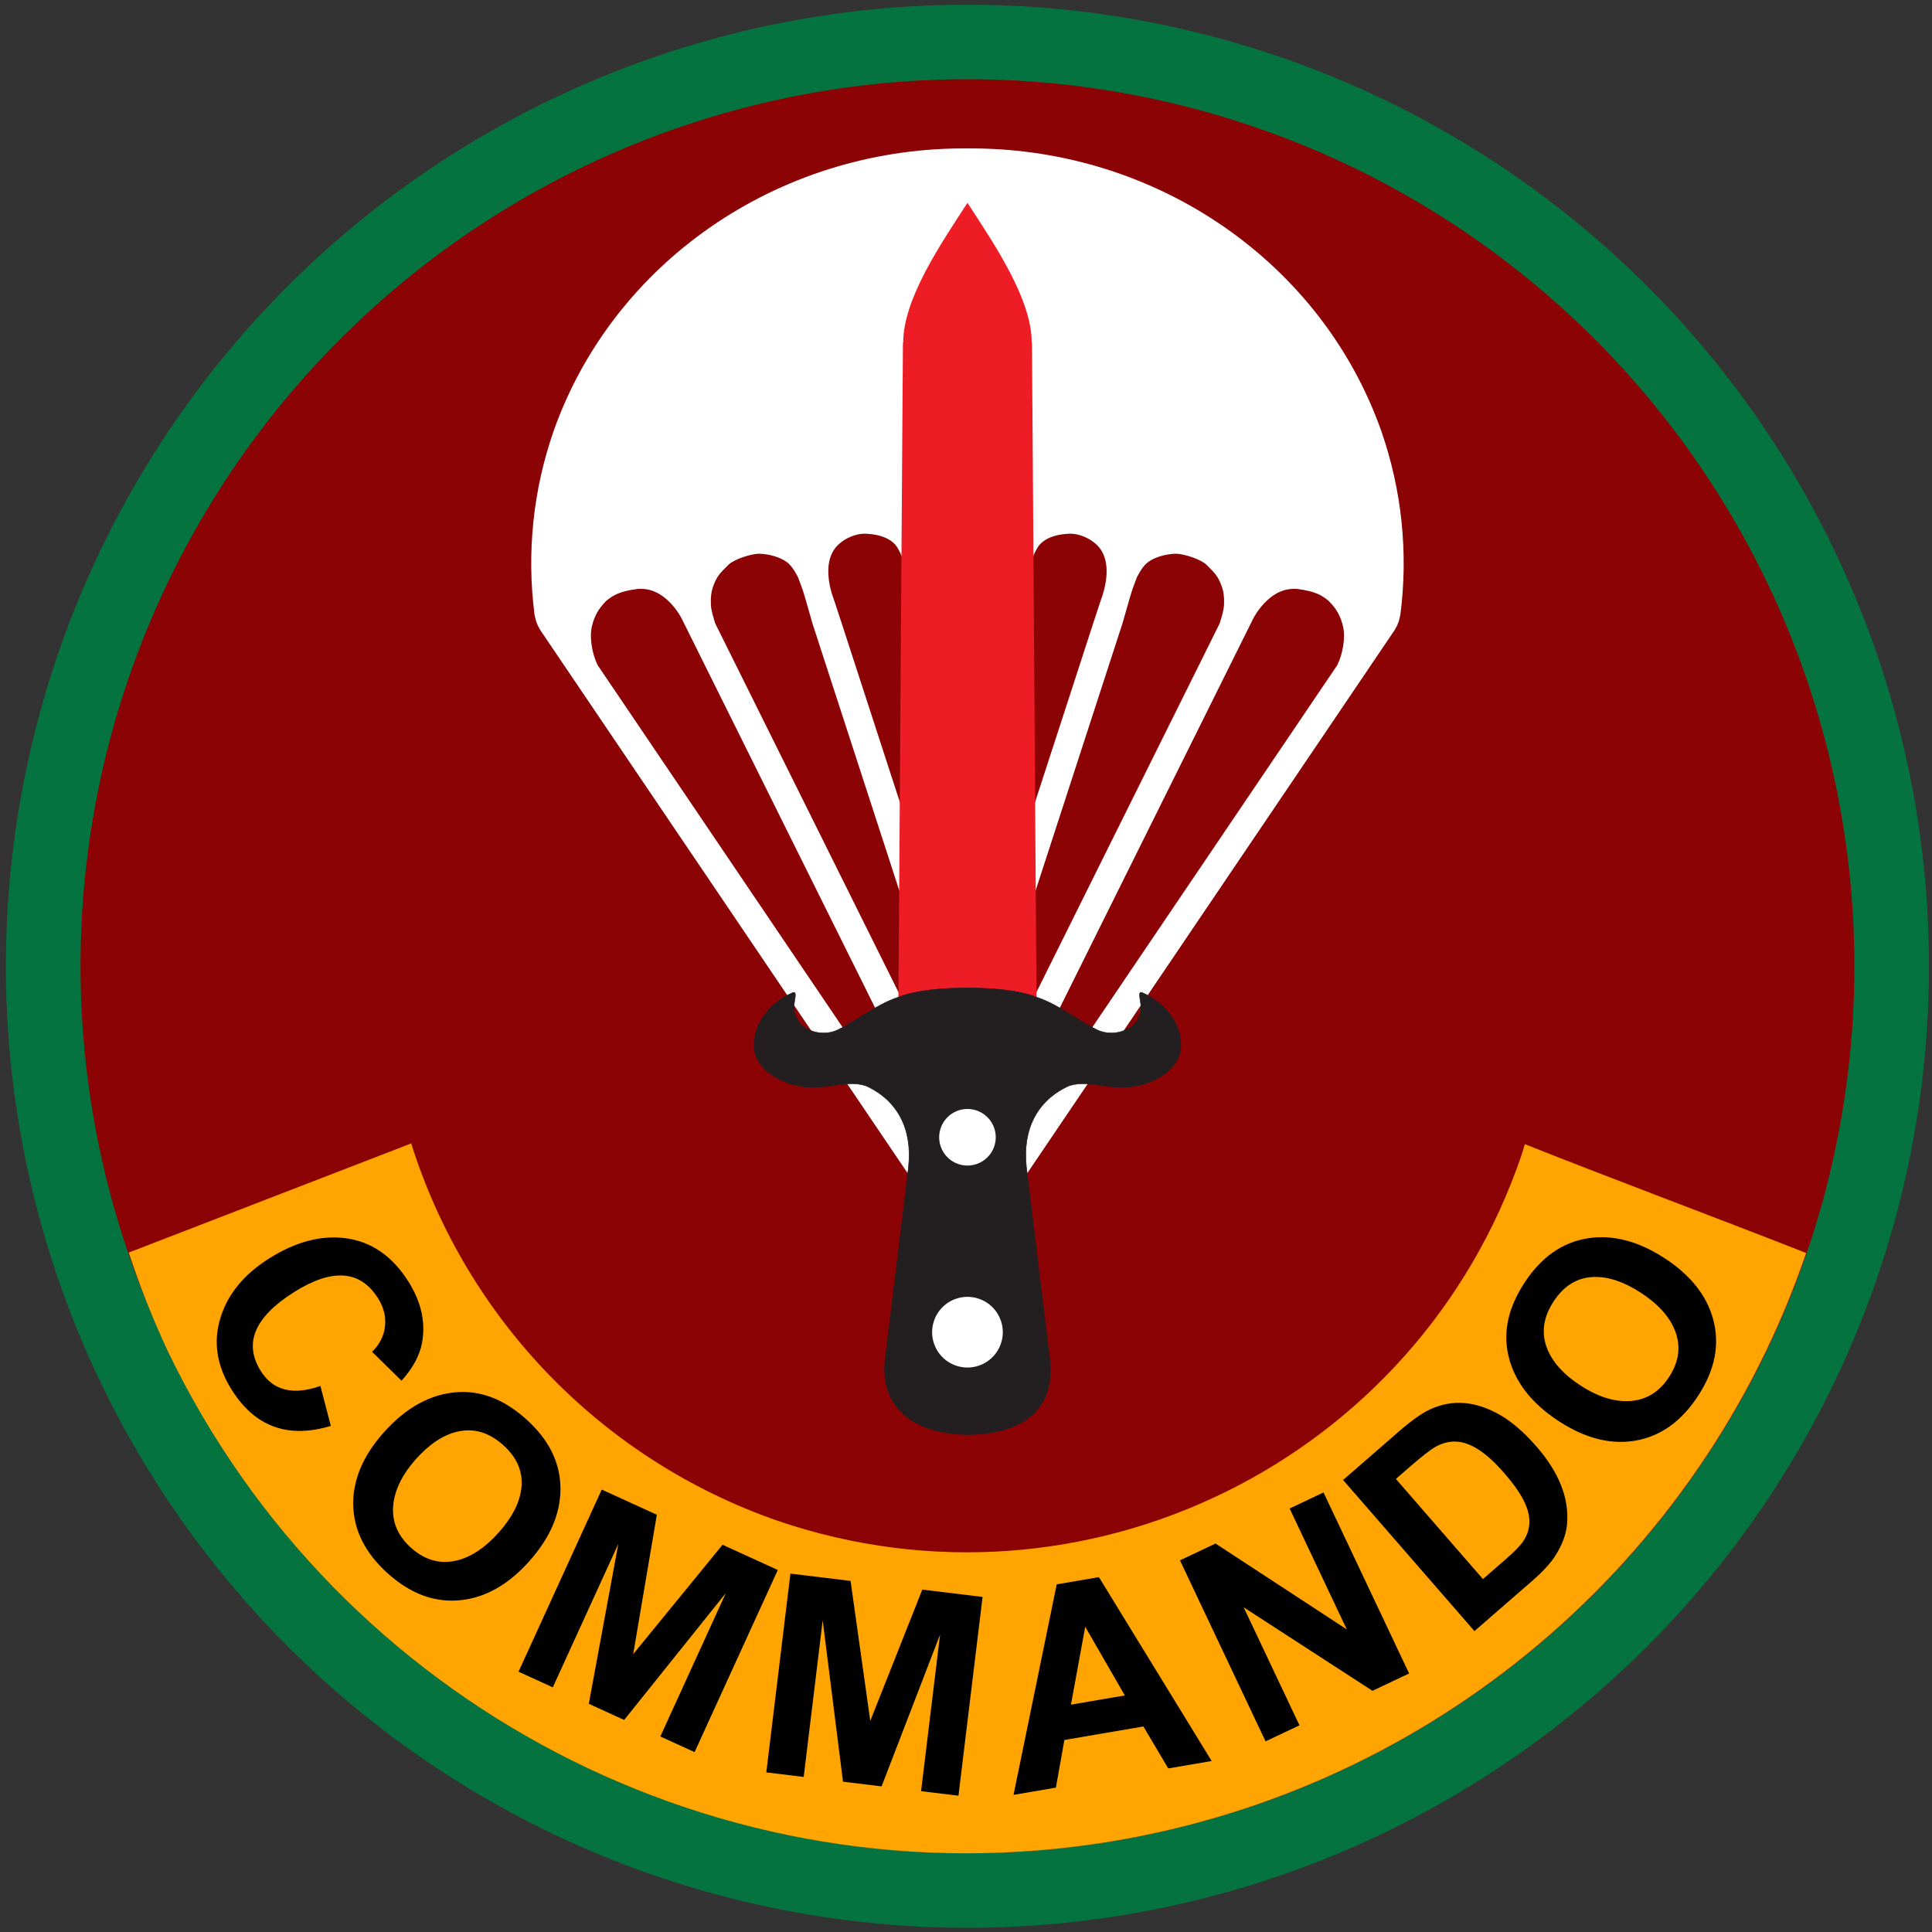 <?xml version="1.0" encoding="UTF-8" standalone="no"?>
<!-- Created with Inkscape (http://www.inkscape.org/) -->

<svg
   version="1.1"
   id="svg888"
   width="300"
   height="300"
   viewBox="0 0 300 300"
   xmlns="http://www.w3.org/2000/svg"
   xmlns:svg="http://www.w3.org/2000/svg">
  <rect x="0" y="0" width="300" height="300" fill="#333333" stroke="none"/>
  <defs
     id="defs892" />
  <g
     id="g894"
     style="display:inline">
    <g
       id="g143659"
       transform="translate(-9,-12)">
      <g
         id="g143632">
        <g
           id="g143606">
          <g
             id="g906"
             transform="matrix(0.842,0,0,0.842,-0.255,-0.899)">
            <path
               id="path28756-0"
               style="display:inline;fill:#057340;fill-opacity:1;fill-rule:evenodd;stroke:none;stroke-width:0;stroke-miterlimit:4;stroke-dasharray:none;stroke-opacity:1"
               d="M 197,16.354 A 177.324,177.324 0 0 0 21.556,136.311 v 0 a 0.14,0.14 0 0 0 0,0.009 0.14,0.14 0 0 0 0,0.019 A 177.324,177.324 0 0 0 132.21,361.363 177.324,177.324 0 0 0 357.252,250.715 177.324,177.324 0 0 0 246.609,25.671 177.324,177.324 0 0 0 197.006,16.354 Z" />
            <g
               id="g881"
               transform="translate(10,12.478)">
              <path
                 id="path28756"
                 style="fill:#8b0305;fill-opacity:1;fill-rule:evenodd;stroke:none;stroke-width:0;stroke-miterlimit:4;stroke-dasharray:none;stroke-opacity:1"
                 d="M 186.417,17.602 A 163.563,163.563 0 0 0 24.588,128.251 h 0.002 a 0.129,0.129 0 0 0 -0.004,0.008 0.129,0.129 0 0 0 -0.004,0.018 A 163.563,163.563 0 0 0 126.649,335.837 163.563,163.563 0 0 0 334.227,233.776 163.563,163.563 0 0 0 232.17,26.196 163.563,163.563 0 0 0 186.416,17.603 Z" />
              <g
                 id="g135976"
                 transform="translate(1267.309,-208.97)">
                <path
                   id="path28756-8"
                   style="display:inline;fill:#ffa400;fill-opacity:1;fill-rule:evenodd;stroke:#000000;stroke-width:0;stroke-miterlimit:4;stroke-dasharray:none;stroke-opacity:1"
                   d="m -1190.488,422.68 c -17.366,6.7 -34.725,13.418 -52.086,20.129 2.02,6.152 4.404,12.179 7.139,18.049 v 0.002 c 31.436,65.425 102.23,102.305 173.861,90.574 0,-4.8e-4 0.01,-9.5e-4 0.012,-0.002 0,-0.002 0.01,-0.005 0.014,-0.008 59.512,-9.757 108.827,-51.469 128.32,-108.537 -17.248,-6.782 -34.676,-13.238 -51.877,-20.07 -0.212,0.678 -0.402,1.362 -0.627,2.035 -19.251,56.492 -80.653,86.681 -137.145,67.43 -32.272,-11.209 -57.343,-37.018 -67.611,-69.602 z" />
                <g
                   aria-label="COMMANDO"
                   transform="translate(0,-8)"
                   id="text35031"
                   style="font-size:57.333px;line-height:1.25;letter-spacing:7.35px">
                  <path
                     d="m -1207.227,475.413 1.918,7.36 q -11.839,3.577 -18.278,-6.659 -4.218,-6.706 -1.995,-13.529 2.065,-6.392 8.937,-10.715 7.251,-4.561 13.963,-3.723 7.223,0.914 11.694,8.023 3.592,5.711 2.469,11.444 -0.673,3.4 -3.746,6.821 l -5.428,-5.317 q 2.098,-2.08 2.378,-4.737 0.295,-2.633 -1.285,-5.145 -4.904,-7.796 -15.473,-1.148 -10.971,6.901 -6.142,14.579 3.399,5.403 10.988,2.746 z"
                     style="font-weight:bold;font-family:'Simplified Arabic';-inkscape-font-specification:'Simplified Arabic Bold'"
                     id="path134227" />
                  <path
                     d="m -1195.564,484.004 q 6.141,-6.902 13.486,-7.449 6.654,-0.487 12.698,4.891 6.4,5.695 6.421,12.871 0.027,6.919 -5.724,13.381 -5.732,6.441 -12.549,7.196 -7.131,0.812 -13.468,-4.826 -6.358,-5.657 -6.475,-12.769 -0.103,-6.875 5.61,-13.295 z m 5.919,4.929 q -3.61,4.057 -4.124,8.172 -0.577,4.733 3.292,8.176 3.89,3.461 8.54,2.278 3.946,-1.023 7.593,-5.122 3.685,-4.141 4.168,-8.095 0.567,-4.554 -3.385,-8.071 -3.953,-3.517 -8.489,-2.42 -3.911,0.942 -7.596,5.083 z"
                     style="font-weight:bold;font-family:'Simplified Arabic';-inkscape-font-specification:'Simplified Arabic Bold'"
                     id="path134229" />
                  <path
                     d="m -1170.69,528.102 15.343,-33.586 10.16,4.641 -4.358,25.709 16.479,-20.172 10.185,4.653 -15.343,33.586 -6.315,-2.885 12.086,-26.457 -18.758,23.409 -6.519,-2.978 5.44,-29.493 -12.086,26.457 z"
                     style="font-weight:bold;font-family:'Simplified Arabic';-inkscape-font-specification:'Simplified Arabic Bold'"
                     id="path134231" />
                  <path
                     d="m -1124.996,546.67 4.448,-36.656 11.089,1.346 3.635,25.821 9.594,-24.216 11.116,1.349 -4.448,36.656 -6.892,-0.836 3.504,-28.875 -10.785,27.991 -7.114,-0.863 -3.749,-29.755 -3.504,28.875 z"
                     style="font-weight:bold;font-family:'Simplified Arabic';-inkscape-font-specification:'Simplified Arabic Bold'"
                     id="path134233" />
                  <path
                     d="m -1042.868,544.57 -8.002,1.368 -4.588,-7.736 -14.57,2.49 -1.565,8.788 -7.809,1.335 7.963,-38.822 7.782,-1.33 z m -16.011,-12.089 -7.306,-12.668 -2.628,14.366 z"
                     style="font-weight:bold;font-family:'Simplified Arabic';-inkscape-font-specification:'Simplified Arabic Bold'"
                     id="path134235" />
                  <path
                     d="m -1032.927,540.947 -15.784,-33.382 6.555,-3.099 24.209,15.835 -10.542,-22.297 6.251,-2.956 15.784,33.382 -6.757,3.195 -23.755,-15.399 10.291,21.765 z"
                     style="font-weight:bold;font-family:'Simplified Arabic';-inkscape-font-specification:'Simplified Arabic Bold'"
                     id="path134237" />
                  <path
                     d="m -1018.629,492.747 10.289,-8.945 q 3.486,-3.031 5.762,-4.082 6.193,-2.862 13.019,1.108 3.241,1.893 6.639,5.802 6.19,7.12 5.596,14.202 -0.209,2.704 -2.022,5.653 -1.324,2.19 -4.472,4.926 l -10.584,9.202 z m 9.737,-0.193 16.054,18.464 4.183,-3.637 q 2.366,-2.057 3.184,-3.25 2.183,-3.122 0.396,-7.096 -1.064,-2.376 -3.875,-5.609 -4.886,-5.62 -8.825,-5.756 -1.859,-0.09 -3.756,0.928 -1.425,0.793 -4.847,3.769 z"
                     style="font-weight:bold;font-family:'Simplified Arabic';-inkscape-font-specification:'Simplified Arabic Bold'"
                     id="path134239" />
                  <path
                     d="m -978.742,481.972 q -7.754,-5.022 -9.41,-12.198 -1.492,-6.503 2.906,-13.294 4.657,-7.19 11.747,-8.302 6.834,-1.077 14.095,3.625 7.237,4.687 9.018,11.31 1.886,6.925 -2.725,14.044 -4.626,7.143 -11.638,8.339 -6.779,1.146 -13.993,-3.526 z m 3.973,-6.599 q 4.559,2.952 8.703,2.835 4.766,-0.149 7.581,-4.496 2.83,-4.371 0.955,-8.787 -1.611,-3.745 -6.216,-6.727 -4.653,-3.013 -8.634,-2.89 -4.587,0.131 -7.464,4.572 -2.876,4.441 -1.103,8.758 1.525,3.722 6.177,6.736 z"
                     style="font-weight:bold;font-family:'Simplified Arabic';-inkscape-font-specification:'Simplified Arabic Bold'"
                     id="path134241" />
                </g>
              </g>
              <g
                 id="g28732"
                 transform="translate(-2)">
                <path
                   id="path1000"
                   style="display:inline;opacity:1;fill:#ffffff;fill-opacity:1;fill-rule:evenodd"
                   d="m 181.408,30.209 c -0.346,-0.009 -0.693,0.008 -1.039,0.004 -34.058,0.156 -64.271,21.053 -75.258,52.055 v 0.004 h -0.002 c -3.812,10.926 -5.019,22.537 -3.533,33.973 l 0.115,0.494 0.209,0.785 0.299,0.74 0.459,0.82 68.566,101.369 h 20.367 l 68.566,-101.369 0.459,-0.82 0.299,-0.74 0.209,-0.785 0.115,-0.494 c 1.486,-11.436 0.279,-23.046 -3.533,-33.973 -10.987,-31.001 -41.202,-51.903 -75.26,-52.059 -0.346,0.004 -0.693,-0.013 -1.039,-0.004 z m -18.729,71.055 c 0.173,0.002 0.352,0.036 0.527,0.047 1.537,0.095 3.136,0.53 4.254,1.393 l 0.002,0.002 c 0.272,0.21 0.525,0.435 0.73,0.695 1.11,1.456 1.495,3.466 2.4,5.455 l 3.131,8.951 v 47.684 l -15.502,-47.684 -1.289,-3.928 c -1.247,-3.26 -1.797,-6.979 -0.229,-9.508 1.208,-1.948 3.892,-3.183 5.975,-3.107 z m 37.457,0 c 2.083,-0.075 4.767,1.16 5.975,3.107 1.568,2.529 1.018,6.248 -0.229,9.508 l -1.289,3.928 -15.443,47.504 v -47.504 h -0.059 l 3.131,-8.951 c 0.905,-1.989 1.291,-3.999 2.4,-5.455 0.205,-0.26 0.458,-0.485 0.73,-0.695 l 0.002,-0.002 c 1.118,-0.863 2.717,-1.297 4.254,-1.393 0.176,-0.011 0.354,-0.045 0.527,-0.047 z m -57.352,3.693 c 1.958,-0.008 4.218,0.65 5.467,1.656 0.923,0.843 1.351,1.656 1.887,2.637 l 0.828,2.207 0.486,1.57 1.361,4.756 0.002,0.023 h 0.004 l 20.904,64.303 v 13.855 l -38.836,-78.158 c -0.307,-1.024 -0.764,-2.373 -0.801,-3.525 -0.04,-1.247 0.053,-2.227 0.355,-3.109 0.778,-2.273 1.502,-2.763 2.986,-4.271 1.223,-1.024 3.902,-1.836 5.355,-1.943 z m 77.246,0 c 1.454,0.107 4.132,0.919 5.355,1.943 1.484,1.509 2.209,1.998 2.986,4.271 0.302,0.883 0.395,1.862 0.355,3.109 -0.036,1.152 -0.494,2.502 -0.801,3.525 l -38.777,78.039 v -13.916 l 20.846,-64.123 H 210 l 0.002,-0.023 1.361,-4.756 0.486,-1.57 0.828,-2.207 c 0.536,-0.981 0.964,-1.794 1.887,-2.637 1.249,-1.006 3.509,-1.664 5.467,-1.656 z m -98.857,6.473 c 1.641,0.015 3.087,0.56 4.518,1.74 1.347,1.119 2.65,2.774 3.445,4.637 h 0.014 l 44.574,89.707 v 5.25 l -0.486,1.496 -60.02,-88.736 c -1.034,-2.056 -1.565,-5.168 -1.061,-7.217 0.473,-1.923 1.215,-3.22 2.621,-4.633 1.221,-1.024 2.463,-1.807 5.852,-2.227 0.181,-0.013 0.362,-0.019 0.543,-0.018 z m 120.469,0 c 0.181,-0.002 0.362,0.004 0.543,0.018 3.388,0.42 4.63,1.202 5.852,2.227 1.406,1.413 2.148,2.71 2.621,4.633 0.504,2.049 -0.026,5.161 -1.061,7.217 l -60.02,88.736 -0.428,-1.316 v -5.547 l 44.516,-89.59 h 0.014 c 0.795,-1.862 2.099,-3.517 3.445,-4.637 1.43,-1.181 2.877,-1.725 4.518,-1.74 z" />
                <g
                   id="g28722"
                   transform="translate(0.086)">
                  <path
                     id="rect24135"
                     style="fill:#ee1c25;fill-opacity:1;fill-rule:evenodd;stroke-width:6.514"
                     d="m 181.322,40.25 c -4.934,7.595 -11.851,17.704 -11.852,25.778 h -0.049 l -0.875,127.537 h 12.775 12.775 l -0.875,-127.537 h -0.049 C 193.173,57.954 186.257,47.845 181.322,40.25 Z" />
                  <g
                     id="g24111"
                     transform="translate(0.01)">
                    <g
                       id="g28635">
                      <path
                         id="path14454"
                         style="fill:#231f20;fill-opacity:1;stroke:#231f20;stroke-width:0.1;stroke-linecap:square;stroke-linejoin:miter;stroke-miterlimit:4;stroke-dasharray:none;stroke-opacity:1"
                         d="m 181.312,185.016 c -4.328,0.092 -8.902,0.234 -13.043,1.824 -3.953,1.387 -7.207,4.125 -10.932,5.951 -2.874,1.444 -7.935,0.096 -8.018,-4.17 -0.058,-0.97 0.718,-3.061 -0.197,-2.738 -3.896,1.672 -7.288,5.44 -7.152,9.867 0.009,4.814 6.56,7.995 11.529,7.568 3.055,-0.022 6.134,-1.236 9.135,-0.215 5.933,2.724 8.506,8.091 7.818,14.836 -1.367,11.717 -2.854,23.427 -4.26,35.143 -1.294,9.603 5.545,14.184 15.119,14.317 10.281,-0.089 16.413,-4.714 15.119,-14.317 -1.405,-11.715 -2.893,-23.425 -4.26,-35.143 -0.688,-6.745 1.885,-12.112 7.818,-14.836 3,-1.021 6.08,0.193 9.135,0.215 4.969,0.427 11.521,-2.754 11.529,-7.568 0.135,-4.427 -3.256,-8.195 -7.152,-9.867 -0.916,-0.323 -0.139,1.768 -0.197,2.738 -0.083,4.266 -5.143,5.614 -8.018,4.17 -3.725,-1.826 -6.978,-4.564 -10.932,-5.951 -4.141,-1.591 -8.699,-1.717 -13.043,-1.824 z" />
                    </g>
                    <path
                       style="fill:#ffffff;fill-opacity:1;fill-rule:evenodd"
                       id="path18656"
                       d="m 176.376,210.892 a 5.215,5.215 0 0 1 6.618,-3.254 5.215,5.215 0 0 1 3.254,6.618 5.215,5.215 0 0 1 -6.618,3.254 5.215,5.215 0 0 1 -3.254,-6.618 l 4.936,1.682 z" />
                    <path
                       style="display:inline;fill:#ffffff;fill-opacity:1;fill-rule:evenodd"
                       id="path18656-3"
                       d="m 175.146,246.42 a 6.515,6.515 0 0 1 8.268,-4.065 6.515,6.515 0 0 1 4.065,8.268 6.515,6.515 0 0 1 -8.268,4.065 6.515,6.515 0 0 1 -4.065,-8.268 l 6.167,2.101 z" />
                  </g>
                </g>
              </g>
            </g>
          </g>
        </g>
      </g>
    </g>
  </g>
</svg>

